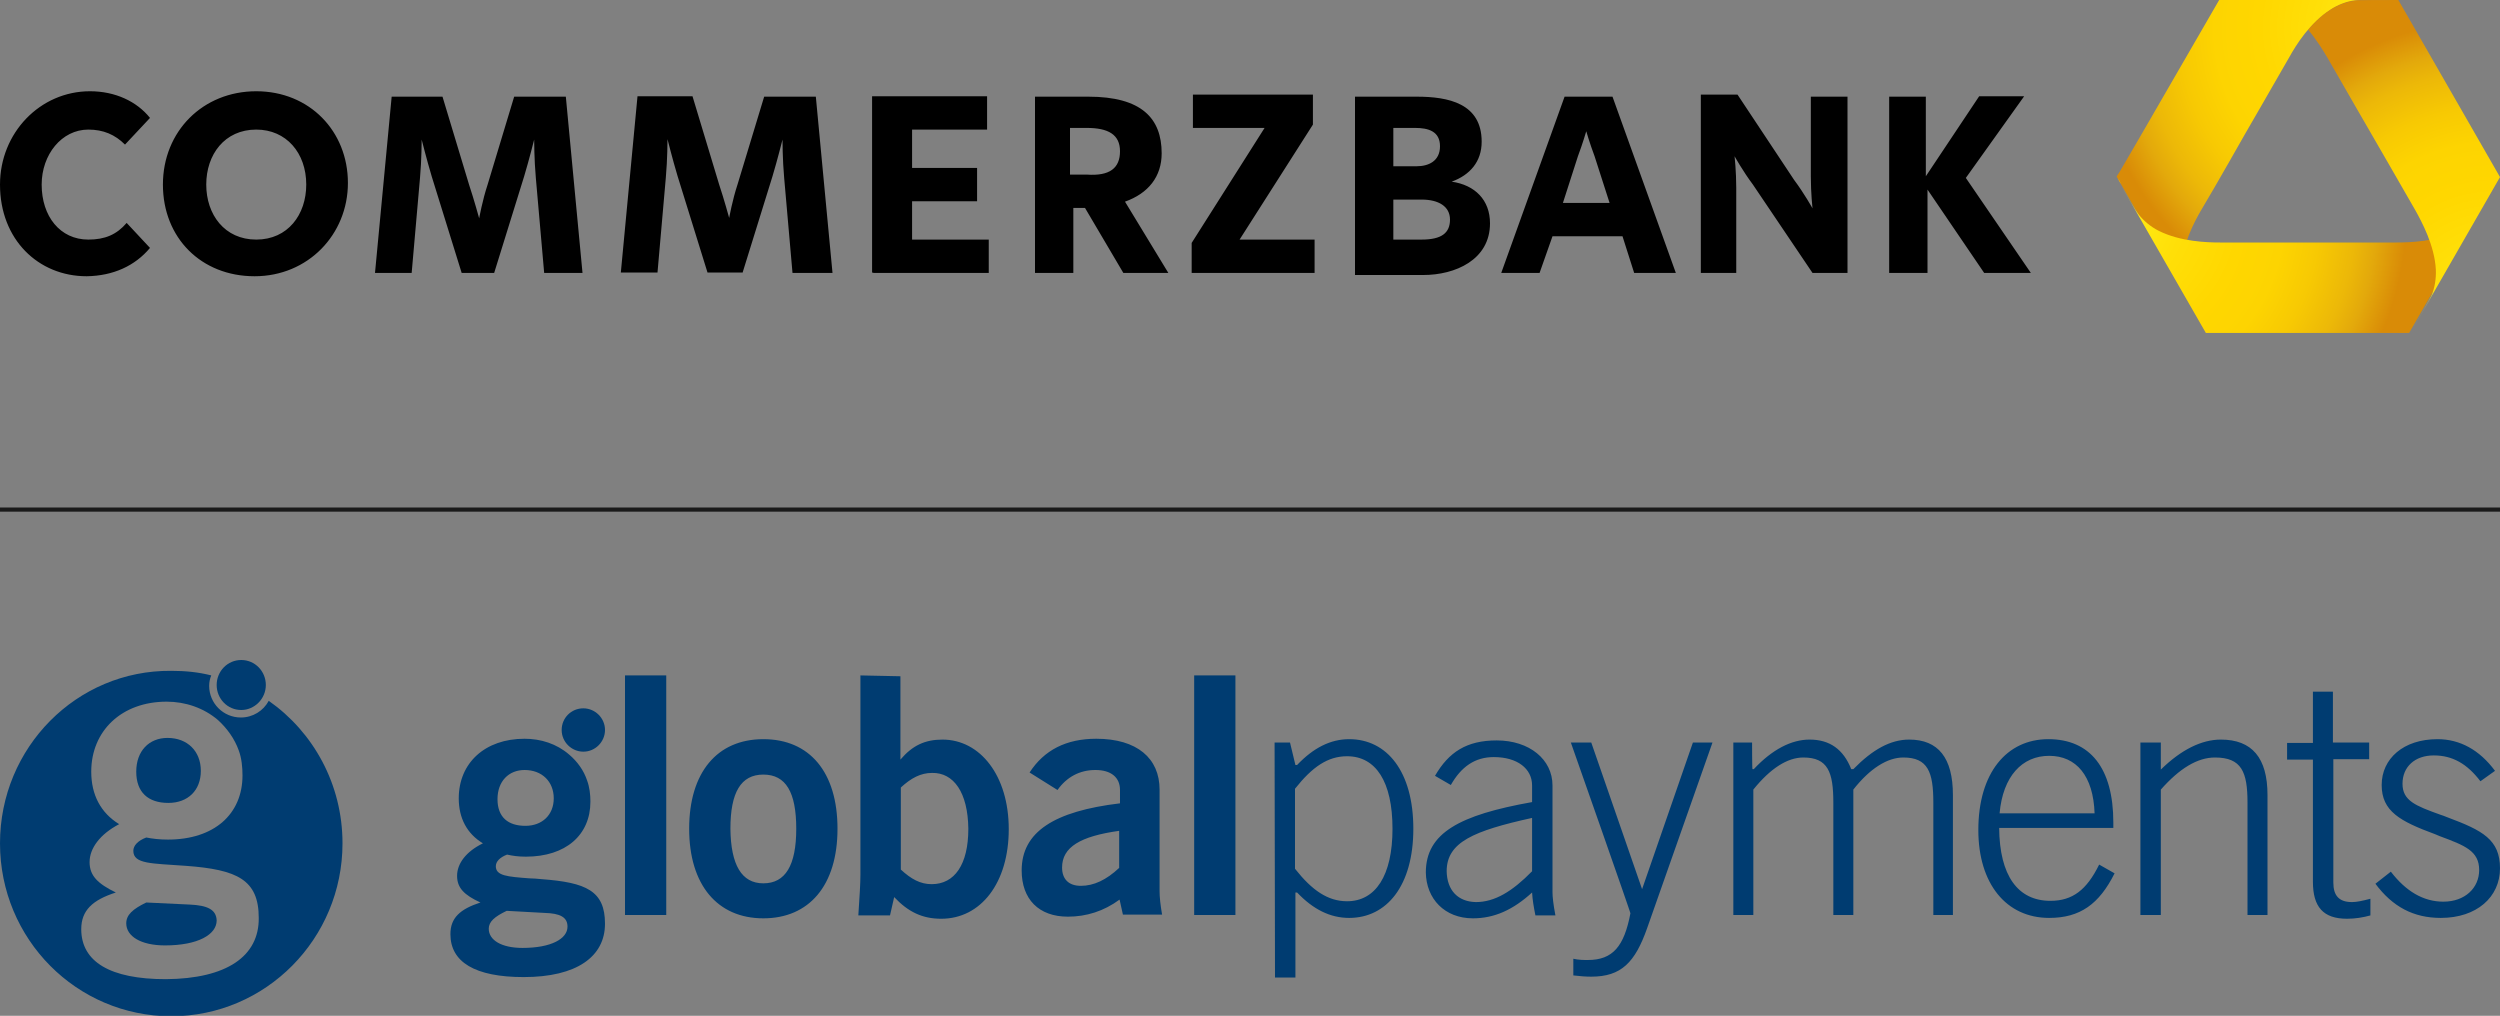 <?xml version="1.0" encoding="utf-8"?>
<!-- Generator: Adobe Illustrator 25.0.1, SVG Export Plug-In . SVG Version: 6.00 Build 0)  -->
<svg version="1.1" id="Layer_1" xmlns="http://www.w3.org/2000/svg" xmlns:xlink="http://www.w3.org/1999/xlink" x="0px" y="0px"
	 width="600px" height="243.8px" viewBox="0 0 600 243.8" style="enable-background:new 0 0 600 243.8;" xml:space="preserve">
<rect x="0" y="0" width="600" height="243.8" fill="#808080" stroke="none"/>
<style type="text/css">
	.st0{fill:#003C71;}
	.st1{fill-rule:evenodd;clip-rule:evenodd;fill:#003C71;}
	.st2{fill:none;stroke:#1A1A1A;stroke-miterlimit:10;}
	.st3{fill:url(#path201_1_);}
	.st4{fill:url(#path225_1_);}
	.st5{fill:url(#path249_1_);}
	.st6{fill:url(#path273_1_);}
</style>
<g>
	<path class="st0" d="M57.9,170.4c3.2,0,5.9-2.7,5.9-6s-2.6-6-5.9-6s-5.9,2.7-5.9,6S54.6,170.4,57.9,170.4z"/>
	<path class="st0" d="M40.4,192.7c4.7,0,7.8-3,7.8-7.7c0-4.7-3.2-7.9-8-7.9c-4.4,0-7.5,3.1-7.5,8.1
		C32.7,190.2,35.6,192.7,40.4,192.7L40.4,192.7z"/>
	<path class="st0" d="M45.6,217.1l-10.5-0.5c-3.3,1.6-4.8,3-4.8,5c0,3.1,3.5,5.3,9.3,5.3c7.9,0,12.4-2.6,12.4-6
		C51.9,218.3,49.8,217.3,45.6,217.1L45.6,217.1z"/>
	<path class="st0" d="M64.5,168.2c-1.3,2.4-3.8,4-6.7,4c-4.2,0-7.6-3.4-7.6-7.6c0-0.9,0.2-1.8,0.5-2.5c-3.1-0.8-6.3-1.1-9.6-1.1
		C18.4,160.8,0,179.4,0,202.4s18.4,41.5,41.1,41.5s41.1-18.6,41.1-41.5C82.2,188.2,75.2,175.7,64.5,168.2L64.5,168.2z M39.8,235
		c-13.4,0-20.3-4.2-20.3-12c0-4.5,2.7-7,8.3-8.8c-4.3-2.1-6.3-4-6.3-7.3s2.5-6.7,7.1-9.1c-4.4-2.7-6.7-7-6.7-12.6
		c0-9.8,7.3-16.8,18.1-16.8c4.5,0,8.9,1.5,12.3,4.4c2.2,2,4,4.5,5,7.3c0.7,1.9,0.9,4,0.9,6c0,9.3-6.8,15.4-17.9,15.4
		c-2,0-3.7-0.2-5.2-0.5c-2.1,0.8-3.1,2-3.1,3.2c0,3.2,4.4,3,12.6,3.6c12.3,0.9,17.5,3.3,17.5,12.5C62.2,229.5,54.4,234.9,39.8,235
		L39.8,235z"/>
	<path class="st1" d="M159.9,219.6H150v-57.5h9.9V219.6z M145.2,175.2c0,2.8-2.3,5.2-5.2,5.2c-2.8,0-5.2-2.3-5.2-5.2
		s2.3-5.2,5.2-5.2C142.8,170,145.2,172.3,145.2,175.2z M126.1,198.2c4,0,6.8-2.6,6.8-6.6s-2.8-6.8-7-6.8c-3.8,0-6.5,2.7-6.5,7
		S121.9,198.2,126.1,198.2L126.1,198.2z M117.3,222.9c0,2.7,3,4.6,8.1,4.6c6.9,0,10.8-2.2,10.8-5.1c0-2.3-1.8-3.2-5.5-3.3l-9.1-0.5
		C118.7,220,117.3,221.2,117.3,222.9L117.3,222.9z M109.7,210.2c0-2.9,2.1-5.8,6.2-7.8c-3.8-2.3-5.8-6-5.8-10.8
		c0-8.5,6.3-14.3,15.8-14.3c3.9,0,7.7,1.2,10.7,3.8c2,1.7,3.5,3.8,4.3,6.2c0.6,1.6,0.8,3.4,0.8,5.1c0,8-5.9,13.2-15.5,13.2
		c-1.8,0-3.2-0.2-4.5-0.5c-1.8,0.7-2.7,1.7-2.7,2.8c0,2.3,2.8,2.5,8,2.9l0,0c0.9,0,1.9,0.1,3,0.2c10.7,0.8,15.2,2.8,15.2,10.7
		s-6.8,12.8-19.5,12.8c-11.7,0-17.6-3.6-17.6-10.3c0-3.9,2.3-6,7.2-7.6C111.4,214.8,109.7,213.1,109.7,210.2L109.7,210.2z
		 M183.2,212c5.3,0,7.9-4.3,7.9-13.1s-2.5-13-7.9-13s-7.9,4.3-7.9,13C175.4,207.6,178,212,183.2,212z M183.2,177.4
		c11.1,0,17.8,7.9,17.8,21.5s-6.8,21.5-17.8,21.5s-17.8-8-17.8-21.5C165.4,185.4,172.1,177.4,183.2,177.4z M232.4,198.9
		c0,8.6-3.3,13.3-8.8,13.3c-2.7,0-4.9-1.2-7.4-3.5v-19.7c2.5-2.3,4.8-3.5,7.5-3.5C228.9,185.4,232.3,190.2,232.4,198.9L232.4,198.9z
		 M206.5,162.1V210c0,2-0.2,5.2-0.5,9.7h7.6l1-4.4c3.4,3.6,6.8,5.2,11.3,5.2c9.5,0,16.2-8.6,16.2-21.5s-6.9-21.5-15.9-21.5
		c-4.2,0-7.2,1.4-10.1,4.8v-20L206.5,162.1L206.5,162.1z M254.9,208.2c0,2.8,1.6,4.4,4.5,4.4c3.1,0,6.1-1.4,9.2-4.3v-8.9
		C259.3,200.7,254.9,203.3,254.9,208.2L254.9,208.2z M268.7,215.9c-3.8,2.8-8,4.1-12.4,4.1c-7,0-11.1-4.2-11.1-11.1
		c0-9.2,7.7-14.2,23.6-16.1v-3.2c0-3-2.1-4.8-5.9-4.8c-3.8,0-6.9,1.7-9.1,4.8l-6.7-4.2c3.5-5.4,8.8-8.1,16-8.1
		c9.8,0,15.2,4.7,15.2,12.2v24.4c0,1.4,0.2,3.3,0.6,5.6h-9.4L268.7,215.9L268.7,215.9z M296.5,219.6h-9.9v-57.5h9.9V219.6z
		 M310.8,208.5c4.1,5.2,7.9,7.8,12.5,7.8c6.8,0,10.9-6.1,10.9-17.4c0-11.3-4-17.4-10.9-17.4c-4.6,0-8.3,2.5-12.5,7.8V208.5
		L310.8,208.5z M305.9,178.2h3.7l1.3,5.4h0.4c3.9-4.1,8-6.2,12.5-6.2c9.1,0,15.4,7.8,15.4,21.5s-6.4,21.4-15.4,21.4
		c-4.5,0-8.6-2-12.5-6.1h-0.4v20.4H306L305.9,178.2L305.9,178.2z M347.2,209.1c0-7,6.5-9.7,20.5-12.8v12.8c-4.8,4.9-9,7.4-13.5,7.4
		C349.9,216.4,347.3,213.7,347.2,209.1L347.2,209.1z M353.5,220.4c5.1,0,9.6-2,14.2-6.2c0.1,1.8,0.4,3.5,0.8,5.5h4.8
		c-0.5-2.6-0.7-4.5-0.7-5.5v-25.7c0-6.2-5.5-10.8-13.4-10.8c-7.2,0-11.5,2.8-14.8,8.5l3.8,2.2c2.5-4.4,5.8-6.7,10.3-6.7
		c5.7,0,9.2,2.8,9.2,6.8v4c-17.4,3.1-25.5,7.4-25.5,16.9C342.3,215.7,346.7,220.4,353.5,220.4L353.5,220.4z M377,178.2h4.9
		l12.2,35.2l12.2-35.2h4.7l-15.7,44.6c-2.9,8.2-6.2,11.6-13.4,11.6c-1.3,0-2.7-0.1-4.3-0.3v-4c1.3,0.3,2.5,0.3,3.5,0.3
		c6,0,8.7-3.3,10.2-11.2C391.5,219.4,377,178.2,377,178.2z M420.5,178.2H416v41.4h4.8v-30.1c4.1-5.1,8.2-7.7,12-7.7
		c5.9,0,7.2,3.5,7.2,10.8v27h4.8v-30.1c4-5.1,8.2-7.7,12-7.7c5.9,0,7.2,3.5,7.2,10.8v27h4.7v-28.8c0-8.9-3.5-13.3-10.5-13.3
		c-4.5,0-8.8,2.4-13.4,7.1h-0.5c-1.9-4.8-5.2-7.1-10-7.1c-4.4,0-9,2.4-13.4,7.1h-0.3C420.5,184.7,420.5,178.2,420.5,178.2z
		 M491.8,181.4c-6.5,0-11.1,4.9-11.9,13.8h22.8C502.4,186.2,498.3,181.4,491.8,181.4z M507.5,209.6c-3.7,7.4-8.3,10.7-15.7,10.7
		c-10.3,0-17-8.2-17-21.1c0-13.7,6.8-21.8,16.8-21.8c10,0,15.6,6.9,15.6,20v1.3h-27.4c0.1,11.5,4.5,17.5,12.3,17.5
		c5.3,0,8.7-2.6,11.7-8.7L507.5,209.6L507.5,209.6z M518.6,178.2h-4.9v41.4h4.9v-30.1c4.5-5.1,8.8-7.7,13-7.7
		c6.4,0,7.8,3.5,7.8,10.8v27h4.8v-28.8c0-8.9-3.7-13.3-11.2-13.3c-4.6,0-9.5,2.4-14.4,7.2V178.2z M564.5,216.5
		c1.1,0,2.5-0.3,4.4-0.8v4c-1.8,0.5-3.7,0.8-5.6,0.8c-5.7,0-8.2-2.8-8.2-8.9v-29.3h-6.2v-4h6.2V166h4.8v12.2h8.7v4H560v29.6
		C560,215,561.4,216.5,564.5,216.5L564.5,216.5z M595,208.8c0,4.3-3.4,7.6-8.6,7.6c-4.8,0-9-2.5-12.6-7.2l-3.7,2.9
		c4.1,5.5,9.1,8.2,15.7,8.2c8.6,0,14.2-5,14.2-11.9c0-6.9-4.2-9.1-12.5-12.2c-0.7-0.3-1.3-0.5-1.9-0.7c-5.8-2.1-9-3.3-9-7.4
		s3-6.8,7.5-6.8s8,2,11.2,6.2l3.5-2.5c-3.7-5-8.4-7.6-13.8-7.6c-8.2,0-13.4,4.7-13.4,11c0,6.3,4.4,8.7,12.8,11.8
		c0.4,0.2,0.8,0.3,1.2,0.5C591.5,202.9,595,204.2,595,208.8L595,208.8z"/>
</g>
<path class="st2" d="M0,122.3h600"/>
<g>
	<path d="M20.8,66.3C9.2,66.3,0,57.5,0,44.3c0-12.4,9.6-22.4,21.6-22.4c6,0,11.2,2.4,14.4,6.4l-6,6.4c-2.4-2.4-5.2-3.6-8.8-3.6
		c-6.4,0-11.2,6-11.2,13.2c0,7.6,4.4,13.2,11.2,13.2c4,0,6.8-1.2,9.2-4l5.6,6C32.4,63.8,27.2,66.2,20.8,66.3L20.8,66.3z M61.5,57.5
		c7.6,0,12-6,12-13.2c0-7.6-4.8-13.2-12-13.2c-7.6,0-12,6-12,13.2S53.9,57.5,61.5,57.5z M61.1,66.3c-12.8,0-22-9.2-22-22
		s9.6-22.4,22.4-22.4s22,9.6,22,22S73.9,66.3,61.1,66.3z M118.6,65.5l7.2-23.2c1.2-4,2.4-8.8,2.4-8.8s0,4.8,0.4,9.2l2,22.8h9.2
		l-4-42.3h-12.4l-6.4,21.2c-1.2,3.6-2,8-2,8s-1.2-4.4-2.4-8l-6.4-21.2H94l-4,42.3h8.8l2-22.8c0.4-4.4,0.4-9.2,0.4-9.2
		s1.2,4.8,2.4,8.8l7.2,23.2h8H118.6z M178.2,65.5l7.2-23.2c1.2-4,2.4-8.8,2.4-8.8s0,4.8,0.4,9.2l2,22.8h9.6l-4-42.3h-12.4L177,44.3
		c-1.2,3.6-2,8-2,8s-1.2-4.4-2.4-8l-6.4-21.2h-13.2l-4,42.3h8.8l2-22.8c0.4-4.4,0.4-9.2,0.4-9.2s1.2,4.8,2.4,8.8l7.2,23.2h8.4H178.2
		z M209.7,65.5h27.6v-8h-18.4v-9.2h15.6v-8h-15.6v-9.2h18v-8h-27.6v42.3L209.7,65.5L209.7,65.5z M268.8,36.3c0-4-2.8-5.6-8-5.6h-4
		v11.2h4C266.4,42.3,268.8,40.3,268.8,36.3z M280.4,65.5h-10.8l-9.2-15.6h-2.8v15.6h-9.2V23.2h12.8c12.8,0,17.6,5.2,17.6,13.6
		c0,5.6-3.2,9.6-8.8,11.6L280.4,65.5L280.4,65.5z M286,65.5h29.5v-8h-18l17.6-27.6v-7.2h-28.8v8h17.2L286,58.3
		C286,58.3,286,65.5,286,65.5z M334.4,47.9v9.6h6.8c4.8,0,6.8-1.6,6.8-4.8s-2.8-4.8-6.8-4.8C341.2,47.9,334.4,47.9,334.4,47.9z
		 M334.4,30.7v9.2h5.6c2.8,0,5.6-1.2,5.6-4.8s-2.8-4.4-6-4.4L334.4,30.7L334.4,30.7z M325.2,65.5V23.2H340c7.6,0,15.6,1.6,15.6,10.8
		c0,4.8-2.8,8-7.2,9.6c5.6,0.8,9.2,4.4,9.2,10c0,8.8-8.4,12.4-16,12.4h-16.4L325.2,65.5L325.2,65.5z M369.5,65.5h-9.2l15.2-42.3H387
		l15.2,42.3h-10l-2.8-8.8h-16.8L369.5,65.5L369.5,65.5z M386.3,48.7l-3.6-11.2c-1.2-3.2-2-6-2-6s-0.8,2.8-2,6l-3.6,11.2
		C375.1,48.7,386.3,48.7,386.3,48.7z M407.9,65.5h8.8V45.1c0-4-0.4-7.6-0.4-7.6s2,3.6,4.4,6.8L435,65.5h8.4V23.2h-8.8v19.2
		c0,4,0.4,7.6,0.4,7.6s-2-3.6-4.4-6.8L417,22.7h-8.8v42.8H407.9L407.9,65.5z M453.4,22.7v42.8h9.2v-20l13.6,20h11.2l-15.6-22.8
		l14-19.6H475l-12.8,19.2V23.2h-8.8C453.4,23.2,453.4,22.7,453.4,22.7z"/>
	<g>
		
			<radialGradient id="path201_1_" cx="1036.321" cy="854.302" r="1.083" gradientTransform="matrix(66.15 0 0 66.41 -67966.312 -56659.215)" gradientUnits="userSpaceOnUse">
			<stop  offset="0" style="stop-color:#FFEF19"/>
			<stop  offset="0.25" style="stop-color:#FFDF08"/>
			<stop  offset="0.44" style="stop-color:#FFD700"/>
			<stop  offset="0.59" style="stop-color:#FDD401"/>
			<stop  offset="0.71" style="stop-color:#F7C903"/>
			<stop  offset="0.83" style="stop-color:#ECB808"/>
			<stop  offset="0.9" style="stop-color:#E3A90B"/>
			<stop  offset="1" style="stop-color:#D98B07"/>
		</radialGradient>
		<path id="path201" class="st3" d="M566.3,0c-1.7,0-6.6,0-12.4,7l0,0c0,0,0.2,0.2,0.2,0.2l0,0c1.5-1.8,3.3-3.5,5.3-4.8l0,0
			c1.8-1.2,4-2,5.8-2.2l0,0c1.3-0.1,5.5-0.1,10.4-0.1l0,0c0,0,0,0,0,0l0,0L575.5,0c0,0,0,0,0,0L566.3,0L566.3,0z"/>
		
			<radialGradient id="path225_1_" cx="1036.427" cy="854.223" r="1.083" gradientTransform="matrix(66.2 0 0 66.46 -68037.242 -56765.309)" gradientUnits="userSpaceOnUse">
			<stop  offset="0" style="stop-color:#FFEF19"/>
			<stop  offset="0.25" style="stop-color:#FFDF08"/>
			<stop  offset="0.44" style="stop-color:#FFD700"/>
			<stop  offset="0.59" style="stop-color:#FDD401"/>
			<stop  offset="0.71" style="stop-color:#F7C903"/>
			<stop  offset="0.83" style="stop-color:#ECB808"/>
			<stop  offset="0.9" style="stop-color:#E3A90B"/>
			<stop  offset="1" style="stop-color:#D98B07"/>
		</radialGradient>
		<path id="path225" class="st4" d="M532.6,0C532.6,0,532.6,0,532.6,0L532.6,0l-18.1,31.3l-5.7,9.8l-0.7,1.1l-0.1,0.2c0,0,0,0,0,0
			l0,0l17.2,29.9v-0.1c-0.4-0.7-0.6-1.2-0.8-1.5l0,0c-0.7-1.6-1.1-3.9-1-6.1l0,0c0.3-5.8,3.3-11.5,4.9-14.2l0,0
			C532,44.2,538.9,32,538.9,32l0,0c0,0,7-12.1,10.6-18.4l0,0c1.5-2.7,4.9-8.2,9.8-11.3l0,0c1.8-1.2,4-2,5.8-2.2l0,0
			c1.3-0.2,5.6-0.2,10.4-0.2L532.6,0L532.6,0z"/>
		
			<radialGradient id="path249_1_" cx="1036.159" cy="854.211" r="1.083" gradientTransform="matrix(66.17 0 0 66.43 -68056.414 -56693.801)" gradientUnits="userSpaceOnUse">
			<stop  offset="0" style="stop-color:#FFEF19"/>
			<stop  offset="0.25" style="stop-color:#FFDF08"/>
			<stop  offset="0.44" style="stop-color:#FFD700"/>
			<stop  offset="0.59" style="stop-color:#FDD401"/>
			<stop  offset="0.71" style="stop-color:#F7C903"/>
			<stop  offset="0.83" style="stop-color:#ECB808"/>
			<stop  offset="0.9" style="stop-color:#E3A90B"/>
			<stop  offset="1" style="stop-color:#D98B07"/>
		</radialGradient>
		<path id="path249" class="st5" d="M508.3,42.8c0.2,0.5,0.5,1,0.8,1.4l0,0L508.3,42.8z M594.7,51.5c-1,1.4-2.8,2.9-4.8,3.9l0,0
			c-5.1,2.6-11.6,2.8-14.7,2.8h-42.4c-3.1,0-9.5-0.2-14.7-2.8l0,0c-2-1-3.7-2.5-4.8-3.9l0,0c-0.7-0.9-2.4-3.8-4.4-7.3l0,0l4.3,7.5
			l16.2,28.2c0,0,0,0,0,0h48.8c0,0,0,0,0,0l0,0l21.3-37C597.4,47,595.3,50.5,594.7,51.5"/>
		
			<radialGradient id="path273_1_" cx="1036.681" cy="854.175" r="1.083" gradientTransform="matrix(66.36 0 0 66.62 -68195.5 -56828.418)" gradientUnits="userSpaceOnUse">
			<stop  offset="0" style="stop-color:#FFEF19"/>
			<stop  offset="0.25" style="stop-color:#FFDF08"/>
			<stop  offset="0.44" style="stop-color:#FFD700"/>
			<stop  offset="0.59" style="stop-color:#FDD401"/>
			<stop  offset="0.71" style="stop-color:#F7C903"/>
			<stop  offset="0.83" style="stop-color:#ECB808"/>
			<stop  offset="0.9" style="stop-color:#E3A90B"/>
			<stop  offset="1" style="stop-color:#D98B07"/>
		</radialGradient>
		<path id="path273" class="st6" d="M565.1,0.2c-1.8,0.2-3.9,1-5.8,2.2l0,0c-2,1.3-3.8,3-5.3,4.8l0,0c2.1,2.5,3.6,5,4.5,6.5l0,0
			c3.6,6.3,10.6,18.4,10.6,18.4l0,0c0,0,7,12.1,10.6,18.4l0,0c1.5,2.7,4.6,8.4,4.9,14.2l0,0c0.1,2.2-0.3,4.5-1,6.1l0,0
			c-0.5,1.1-2.5,4.6-4.8,8.6l0,0L600,42.5l0,0l0,0l0,0l0,0L575.6,0c0,0,0,0,0,0l0,0C570.7,0,566.4,0,565.1,0.2"/>
	</g>
</g>
</svg>
